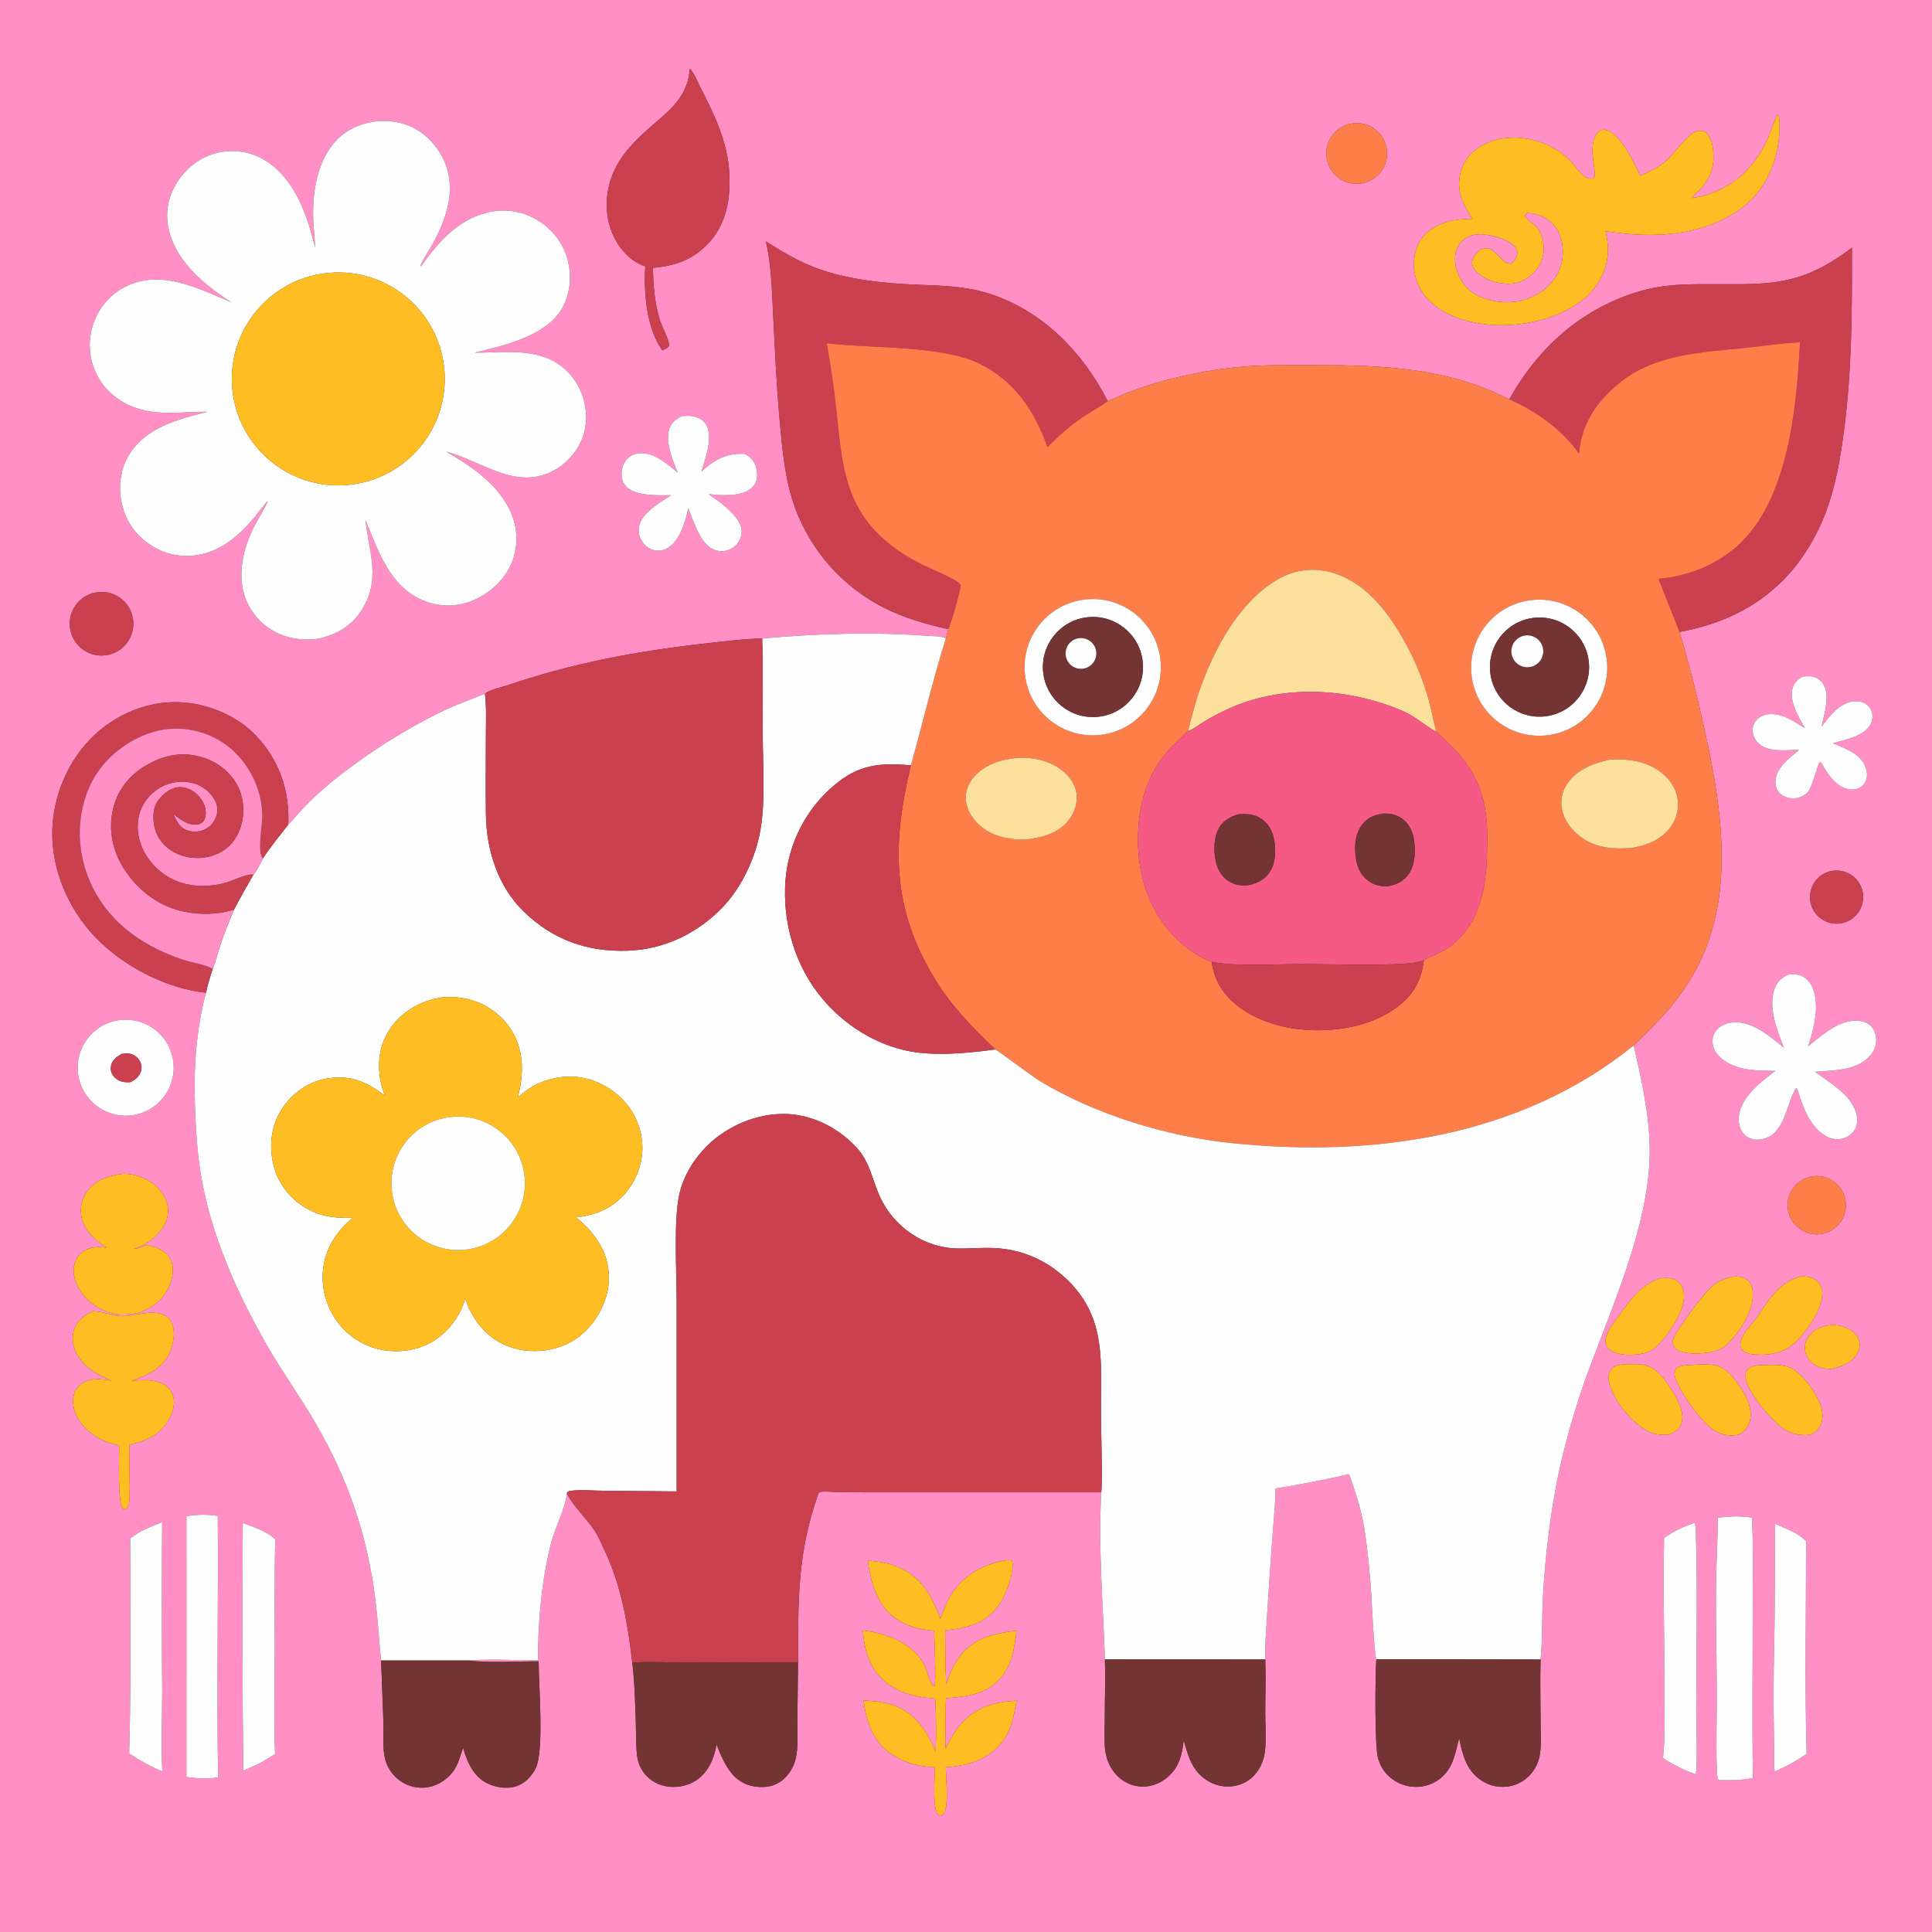 <?xml version="1.0" encoding="utf-8" ?>
<svg xmlns="http://www.w3.org/2000/svg" xmlns:xlink="http://www.w3.org/1999/xlink" width="1024" height="1024">
	<rect width="100%" height="100%" fill="#333333" stroke="none"/>
	<path fill="#FF8FC5" d="M0 0L1024 0L1024 1024L0 1024L0 0ZM799.975 211.692C767.457 194.806 731.871 193.457 696.071 193.556C683.992 193.589 671.803 193.333 659.753 194.257C642.448 195.583 624.025 199.303 607.51 204.587C600.548 206.829 593.742 209.526 587.134 212.663C574.16 186.976 552.948 165.118 525.198 155.949C512.334 151.698 499.977 151.403 486.628 150.921C468.3 150.26 447.418 148.108 430.323 141.184C421.708 137.694 413.783 132.886 405.952 127.936C408.821 140.338 409.112 153.748 409.76 166.439C410.702 184.907 411.508 203.338 413.154 221.763C414.271 234.265 415.346 247.121 418.398 259.331C424.467 283.626 439.743 304.61 460.999 317.85C473.731 325.87 488.026 330.275 502.623 333.478L501.336 338.363C498.816 337.003 494.367 337.233 491.519 337.016C462.685 334.819 432.777 335.855 403.979 338.406C393.459 338.633 382.819 340.041 372.358 341.221C337.243 345.183 303.052 351.6 269.57 363.035C265.793 364.326 260.108 365.278 257.018 367.671C250.173 370.547 243.182 372.913 236.441 376.064C212.789 387.122 184.27 405.681 165.36 423.592C160.857 427.856 157.049 432.614 152.788 437.08C153.56 419.171 148.316 403.525 136.004 390.252C125.777 379.226 109.807 372.701 94.88 372.19C78.093 371.616 61.951 378.39 49.791 389.847C36.208 402.646 28.147 421.7 27.727 440.328C27.26 461.041 36.256 481.859 50.508 496.699C65.311 512.113 87.87 523.858 109.169 526.185C103.984 545.473 102.627 566.094 103.329 585.986C103.765 598.344 104.485 610.711 106.534 622.919C111.929 655.056 125.956 686.064 142.128 714.116C149.983 727.741 159.213 740.496 167.089 754.05C184.825 784.574 194.841 814.007 199.103 849.014C200.362 859.357 200.843 869.742 201.993 880.081L203.229 913.024C203.415 919.352 202.563 926.644 204.23 932.768C205.286 936.514 207.393 939.879 210.302 942.464C214.285 946.032 219.539 947.843 224.875 947.486C230.795 947.072 236.06 943.994 239.76 939.424C242.676 935.822 244.006 930.597 245.443 926.273C247.381 933.35 250.612 940.975 257.374 944.742C262.088 947.368 268.463 948.402 273.655 946.725C278.278 945.232 281.919 941.353 283.98 937.049C288.498 927.612 285.445 893.009 285.493 880.507C274.575 880.507 258.747 881.465 248.325 880.083C260.313 879.147 273.067 880.03 285.126 880.075C285.118 859.757 287.05 837.489 292.097 817.794C294.028 810.255 300.158 798.017 300.511 791.047C301.089 795.086 312.127 806.458 315.091 811.156C317.466 814.919 319.32 819.283 321.165 823.331C329.55 841.731 332.867 861.347 335.113 881.275C336.42 892.197 336.684 903.462 337.029 914.465C337.204 920.033 336.951 925.972 337.814 931.476C338.217 934.028 339.156 936.466 340.569 938.63C343.355 942.803 347.683 945.7 352.603 946.685C358.169 947.836 364.612 946.683 369.299 943.417C375.643 938.994 378.467 931.931 379.783 924.624C381.991 930.135 384.269 935.83 388.214 940.364C391.954 944.661 396.552 946.738 402.206 947.117C407.263 947.455 411.983 946.167 415.72 942.648C418.653 939.888 420.699 936.207 421.679 932.313C423.212 926.219 422.527 919.177 422.604 912.913L422.982 881.032C423.021 848.14 422.564 823.145 433.831 791.404C434.124 791.198 434.359 790.86 434.71 790.786C437.372 790.227 441.725 790.836 444.562 790.864C453.633 790.952 462.705 790.99 471.776 790.977L583.696 790.975C582.04 820.227 584.63 850.235 585.64 879.5C585.951 890.55 585.544 901.636 585.532 912.691C585.526 918.6 584.942 925.104 586.387 930.858C587.453 935.106 589.727 938.955 592.933 941.939C596.837 945.523 602.063 947.311 607.345 946.868C613.098 946.402 618.415 943.244 621.938 938.722C625.652 933.954 626.796 928.139 627.36 922.276C629.87 931.34 632.142 939.494 641.035 944.387C645.77 946.997 651.352 947.601 656.536 946.066C661.699 944.507 665.732 940.867 668.129 936.068C669.344 933.632 670.125 931.003 670.437 928.299C671.245 921.749 670.626 914.825 670.616 908.225C670.602 898.693 670.968 889.062 670.63 879.543C670.397 872.345 671.047 865.046 671.457 857.859C672.394 842.716 673.435 827.58 674.579 812.452C675.134 804.651 675.976 796.749 676.065 788.931C689.179 786.744 702.086 784.378 715.04 781.355C718.819 791.658 721.891 801.598 723.496 812.499C724.887 821.944 725.748 831.557 726.551 841.072C726.964 845.971 728.234 876.932 729.478 879.408C728.851 888.385 728.631 923.598 730.18 930.929C730.913 934.348 732.517 937.52 734.837 940.137C738.718 944.444 744.205 946.958 750.002 947.084C755.432 947.245 760.702 945.234 764.643 941.495C770.647 935.828 771.329 928.702 773.374 921.243C775.104 929.879 777.154 938.249 784.952 943.544C789.638 946.751 795.455 947.843 800.985 946.556C806.259 945.348 810.665 942.02 813.449 937.4C814.84 935.103 815.77 932.556 816.187 929.903C816.974 924.663 816.573 918.865 816.556 913.565C816.521 902.244 816.207 890.852 816.53 879.539C817.619 868.63 817.153 857.454 817.775 846.491C819.219 821.033 822.43 795.393 828.443 770.588C831.68 757.468 835.539 744.509 840.007 731.756C853.384 694.571 874.847 648.8 874.38 608.766C874.17 590.697 869.965 571.688 865.89 554.149C878.571 542.03 890.426 529.765 898.804 514.153C919.567 475.463 912.835 429.974 903.953 388.97C899.992 370.683 895.566 352.878 890.197 334.945C911.268 331.095 930.029 322.728 945.228 307.362C955.228 297.251 962.967 284.257 967.917 270.969C973.045 257.208 975.464 242.579 977.368 228.079C981.615 195.716 981.615 163.816 981.576 131.262C952.286 153.565 935.018 150.347 900.242 150.632C889.997 150.716 879.829 151.278 869.932 154.123C839.037 163.006 815.409 183.798 799.975 211.692ZM115.412 803.495C110.112 802.535 104.12 802.711 98.832 803.636L98.803 941.853C104.21 942.528 110.228 943.153 115.608 941.976C114.737 895.855 115.816 849.638 115.412 803.495ZM928.559 804.401C922.55 803.308 916.517 803.732 910.487 804.388C910.452 816.165 909.699 827.913 909.552 839.684C909.313 858.945 909.883 878.176 909.955 897.428C910.006 911.187 909.391 925.182 910.048 938.91C910.116 940.339 910.019 942.333 910.908 943.502C917.111 943.613 922.977 943.652 929.092 942.394C928.539 910.58 929.033 878.687 928.976 846.863C928.951 832.746 929.295 818.498 928.559 804.401ZM85.943 806.777C80.23 808.967 73.87 811.542 69.047 815.386C68.997 853.355 69.564 891.436 68.485 929.387C74.149 933.14 79.784 936.258 86.044 938.903C85.214 924.827 85.999 910.363 85.965 896.251C85.713 866.427 85.705 836.601 85.943 806.777ZM145.885 815.95C141.763 811.615 134.143 809.405 128.69 807.176C128.344 850.929 128.441 894.684 128.981 938.434C134.952 936.086 140.512 933.252 145.797 929.6C145.064 912.195 145.547 894.652 145.594 877.23C145.649 856.813 145.369 836.361 145.885 815.95ZM898.062 807.113C892.278 809.168 887.023 811.523 882.038 815.149C881.295 843.178 882.376 871.333 882.186 899.385C882.113 910.074 882.652 921.219 881.416 931.823C886.908 935.404 892.403 938.13 898.545 940.399C898.654 940.127 898.793 939.866 898.873 939.585C899.772 936.423 899.041 911.173 899.039 906.246C899.029 875.333 899.775 844.208 898.87 813.316C898.811 811.319 898.942 808.931 898.062 807.113ZM957.27 816.812C952.991 812.501 946.367 809.987 940.838 807.749C940.697 829.55 940.78 851.378 940.361 873.174C939.957 889.25 939.927 905.332 940.27 921.409C940.375 927.196 940.115 933.197 940.591 938.946C946.627 936.288 952.199 933.388 957.545 929.515C956.474 892.029 957.257 854.32 957.27 816.812ZM365.662 36.373C364.647 49.314 357.581 56.316 348.151 64.369C334.955 75.639 323.162 86.746 321.712 105.151C320.936 114.995 323.654 125.303 330.149 132.858C333.338 136.568 337.257 139.719 341.994 141.142C341.141 154.919 342.626 174.178 351.063 185.678C352.492 185.03 353.883 184.611 354.705 183.188C354.2 178.705 351.239 174.305 349.875 169.978C346.968 160.755 346.243 151.546 346.054 141.965C358.75 140.853 368.557 137.176 376.981 127.214C385.937 116.622 387.568 102.001 386.297 88.643C384.836 73.295 377.906 59.406 371.02 45.87C369.535 42.951 367.923 38.721 365.662 36.373ZM942.121 60.823C942.055 60.954 941.987 61.084 941.922 61.215C939.84 65.416 938.52 69.99 936.55 74.266C930.201 88.047 920.331 97.902 905.843 102.901C902.747 103.969 899.714 104.557 896.473 104.987C902.828 98.834 907.981 93.567 908.145 84.088C908.22 79.795 907.847 74.098 904.709 70.877C903.73 69.871 902.71 69.37 901.295 69.27C898.346 69.061 895.124 72.056 893.289 74.032C882.915 85.199 884.476 86.344 869.348 93.218C866.122 86.201 859.358 71.689 851.814 69.047C850.7 68.657 849.512 68.576 848.403 69.059C846.379 69.939 845.27 72.441 844.686 74.425C842.577 81.592 846.468 91.841 844.911 94.25C843.604 94.856 842.765 94.89 841.408 94.328C837.732 92.807 834.523 87.377 831.673 84.6C821.333 74.523 804.2 70.035 790.405 74.933C783.999 77.208 778.144 81.602 775.353 87.949C772.771 93.746 772.662 100.345 775.05 106.225C775.589 107.553 776.23 108.852 776.852 110.144C778.016 112.114 779.151 114.095 780.465 115.971C771.539 116.002 762.24 117.56 755.572 124.075C751.335 128.215 749.384 134.204 749.369 140.054C749.351 147.398 752.542 154.404 757.763 159.506C767.85 169.362 784.094 172.633 797.722 172.351C812.802 172.039 831.998 166.654 842.667 155.413C848.984 148.756 852.576 140.228 852.221 131.002C852.11 128.133 851.562 125.318 850.989 122.512C875.581 126.438 902.064 125.586 922.899 110.321C934.076 102.132 940.623 89.402 942.56 75.789C943.213 71.199 943.512 66.386 942.868 61.781L942.121 60.823ZM200.462 64.19C191.044 65.227 182.699 68.746 176.634 76.249C167.884 87.074 165.525 102.553 166.013 116.086C166.196 121.151 166.919 126.201 167.025 131.265C162.734 113.907 156.3 94.418 139.962 84.672C132.223 80.114 122.972 78.869 114.303 81.219C105.34 83.615 97.612 89.974 93.04 97.984C88.521 105.9 87.433 114.503 89.848 123.288C94.332 139.599 109.134 151.639 122.821 160.305C106.255 153.388 87.273 143.382 69.095 150.757C60.459 154.261 53.619 161.126 50.148 169.776C46.624 178.44 46.731 188.157 50.445 196.741C54.075 205.282 61.489 212.11 70.085 215.486C83.687 220.827 96.113 218.12 110.022 218.237C94.271 222.245 77.105 226.479 68.138 241.533C63.377 249.525 62.553 259.585 64.948 268.477C67.494 277.934 73.42 285.277 81.883 290.129C90.013 294.791 99.449 295.792 108.475 293.355C127.999 288.083 139.708 266.406 141.978 265.627C139.784 270.457 136.772 274.95 134.394 279.704C128.775 290.935 125.548 305.123 130.166 317.256C133.321 325.534 139.633 332.221 147.715 335.85C154.179 338.7 161.4 339.52 168.382 338.608C177.799 336.631 186.04 332.056 191.391 323.844C202.144 307.338 195.616 292.909 193.699 275.624C200.583 292.114 206.499 310.931 224.505 318.33C233.071 321.869 242.71 321.756 251.192 318.02C260.041 314.202 267.998 306.752 271.467 297.656C274.826 288.846 274.394 279.419 270.44 270.893C263.668 256.291 249.924 247.279 236.542 239.376L237.228 239.561C256.082 244.732 273.923 260.389 294.032 249.075C301.44 244.907 307.27 237.718 309.529 229.492C311.858 221.01 310.438 211.572 306.095 203.979C301.475 195.902 294.444 190.685 285.479 188.349C274.15 185.397 263.066 187.006 251.59 186.921C266.802 183.219 288.896 178.292 297.498 164.068C302.169 156.346 303.179 146.711 300.945 138.035C298.583 128.866 292.631 121.261 284.499 116.476C276.302 111.651 267.006 110.358 257.814 112.764C242.606 116.743 232.749 127.887 223.838 140.151C223.369 140.795 223.481 141.026 222.685 141.051C224.576 136.88 227.245 133.072 229.446 129.057C236.345 116.473 241.557 101.555 236.275 87.397C232.997 78.614 226.373 70.977 217.783 67.078C212.361 64.616 206.375 63.861 200.462 64.19ZM715.666 65.6C706.916 67.493 701.391 76.16 703.368 84.891C705.345 93.622 714.065 99.064 722.776 97.004C731.371 94.971 736.723 86.394 734.773 77.78C732.823 69.167 724.297 63.732 715.666 65.6ZM361.436 220.575C358.38 222.074 356.092 223.656 354.863 226.963C352.291 233.886 356.57 243.944 359.153 250.487C353.775 245.898 346.345 239.5 338.74 240.23C336.01 240.492 333.557 241.764 331.848 243.92C329.925 246.347 329.12 249.633 329.55 252.685C329.91 255.233 331.25 257.735 333.432 259.17C339.185 262.953 348.993 262.487 355.688 262.478C350.096 266.111 340.386 271.637 338.82 278.661C338.157 281.668 338.797 284.816 340.581 287.325C342.178 289.611 344.581 291.264 347.353 291.711C350.105 292.156 352.822 291.381 355.023 289.701C360.795 285.298 363.167 276.182 364.83 269.458L367.009 275.044C369.475 280.936 372.361 288.98 378.847 291.483C381.57 292.533 384.751 292.298 387.331 290.961C389.949 289.596 391.895 287.221 392.72 284.387C393.479 281.706 393.035 279.081 391.657 276.696C388.265 270.827 381.012 265.567 375.478 261.891C382.172 262.56 392.307 263.426 397.938 259.011C399.837 257.522 401.01 255.428 401.24 253.021C401.554 249.744 400.707 246.023 398.56 243.475C397.524 242.245 396.161 241.42 394.812 240.577C386.232 240.054 379.772 242.902 373.353 248.539C372.82 249.009 372.296 249.489 371.781 249.98C373.739 243.056 378.268 231.73 374.226 225.027C372.787 222.639 370.427 221.347 367.771 220.713C365.678 220.214 363.556 220.419 361.436 220.575ZM51.455 313.894C42.326 315.187 35.929 323.575 37.097 332.721C38.264 341.868 46.564 348.379 55.725 347.336C61.764 346.649 66.966 342.764 69.339 337.169C71.713 331.574 70.891 325.134 67.187 320.314C63.484 315.495 57.473 313.042 51.455 313.894ZM955.492 358.599C952.617 360.341 950.687 361.995 949.943 365.408C948.46 372.214 953.468 380.165 956.632 385.927C950.639 382.198 943.258 377.017 935.832 378.837C933.304 379.457 931.052 380.927 929.835 383.275C928.777 385.316 928.693 387.767 929.423 389.927C930.379 392.759 932.67 394.995 935.394 396.152C940.75 398.426 947.859 397.54 953.567 397.403C948.608 401.643 941.608 406.636 941.034 413.656C940.85 415.913 941.416 418.255 942.916 419.996C944.576 421.924 947.192 422.976 949.695 423.136C952.62 423.323 955.779 422.273 957.872 420.186C960.873 417.194 963.387 404.362 964.656 403.818L965.58 404.766C968.792 410.21 972.546 416.427 979.119 418.147C981.412 418.746 983.912 418.618 985.965 417.356C987.703 416.289 988.862 414.56 989.317 412.582C990.008 409.577 989.059 406.44 987.407 403.913C983.878 398.514 977.065 396.396 971.414 393.926C977.742 392.104 987.982 390.268 991.355 384.011C992.509 381.869 992.777 379.243 991.93 376.945C991.176 374.882 989.594 373.229 987.566 372.384C984.706 371.173 981.364 371.526 978.568 372.737C972.957 375.168 969.06 380.44 965.42 385.124C966.929 378.729 970.024 368.824 966.507 362.764C965.283 360.655 963.266 359.256 960.913 358.668C959.18 358.235 957.252 358.426 955.492 358.599ZM971.862 461.488C964.181 462.346 958.627 469.234 959.416 476.922C960.205 484.611 967.043 490.227 974.738 489.506C982.532 488.776 988.235 481.832 987.435 474.046C986.636 466.26 979.641 460.619 971.862 461.488ZM947.579 516.582C943.782 518.579 941.579 520.738 940.282 524.934C937.285 534.634 942.018 546.435 945.546 555.348C937.905 549.211 928.675 540.826 918.041 541.921C914.913 542.243 911.834 543.574 909.801 546.035C908.107 548.044 907.361 550.686 907.755 553.285C908.331 557.197 911.072 560.294 914.268 562.421C922.024 567.58 932.099 567.486 941.036 567.586C933.381 573.282 922.874 581.293 921.647 591.563C921.279 594.642 921.908 597.991 923.839 600.477C925.449 602.572 927.886 603.869 930.524 604.034C933.855 604.259 937.713 603.04 940.139 600.721C946.946 594.215 947.406 584.094 951.933 576.727L952.532 577.012L953.064 578.609C955.765 587.276 959.552 597.666 968.067 602.295C970.803 603.783 973.916 604.266 976.934 603.382C979.542 602.618 981.888 600.902 983.187 598.491C984.69 595.702 984.618 592.454 983.669 589.5C980.553 579.8 969.673 573.827 962.04 568.073C972.072 567.155 984.165 567.753 991.39 559.298C993.669 556.631 994.749 553.402 994.356 549.901C994.058 547.251 992.932 544.72 990.771 543.079C987.999 540.975 984.126 540.708 980.801 541.219C972.335 542.521 964.761 549.403 958.309 554.578C961.49 545.314 964.919 531.749 960.194 522.418C958.828 519.719 956.432 517.562 953.474 516.774C951.557 516.264 949.532 516.438 947.579 516.582ZM62.867 540.74C49.183 542.778 39.637 555.377 41.377 569.101C43.117 582.826 55.505 592.644 69.264 591.202C78.434 590.242 86.367 584.395 89.998 575.919C93.629 567.444 92.389 557.667 86.758 550.366C81.127 543.065 71.987 539.382 62.867 540.74ZM64.882 622.163C57.657 623.145 50.586 625.394 46.086 631.602C43.313 635.479 42.267 640.329 43.196 645.004C44.662 652.625 50.524 657.138 56.438 661.386C52.386 660.525 47.979 660.848 44.403 663.13C41.753 664.821 40.035 667.518 39.38 670.571C38.357 675.332 40.049 680.339 42.671 684.297C46.611 690.244 53.478 695.013 60.509 696.327C64.835 697.135 69.225 696.72 73.504 695.858C80.701 692.91 86.338 689.244 89.616 681.804C91.451 677.639 92.519 672.283 90.582 667.959C89.086 664.621 85.963 662.441 82.611 661.234C81.085 660.685 79.466 660.312 77.898 659.901C75.408 660.774 73.424 661.909 70.744 661.909C71.81 661.506 72.863 661.076 73.95 660.731C78.854 659.175 84.901 653.474 87.235 649.04C89.252 645.259 89.621 640.814 88.257 636.752C86.345 631.124 81.471 626.896 76.175 624.493C72.688 622.912 68.728 621.989 64.882 622.163ZM959.195 623.783C950.887 625.848 945.843 634.277 947.949 642.575C950.056 650.873 958.509 655.875 966.796 653.728C975.026 651.596 979.987 643.214 977.895 634.973C975.803 626.733 967.446 621.732 959.195 623.783ZM918.913 676.597C915.431 677.336 912.345 678.225 909.366 680.297C903.787 684.178 893.994 698.147 889.993 704.242C888.782 706.087 886.016 710.046 886.652 712.298C887.165 714.117 888.555 715.373 890.244 716.105C892.408 717.044 895.133 717.222 897.472 717.467C904.621 717.204 911.306 716.957 916.519 711.42C922.541 705.023 929.499 694.459 929.017 685.376C928.888 682.942 928.366 680.424 926.466 678.737C924.456 676.952 921.516 676.378 918.913 676.597ZM954.433 676.543C941.948 680.181 937.844 688.881 930.802 698.763C928.578 701.883 925.56 704.823 923.725 708.157C922.803 709.829 922.057 711.938 922.596 713.853C923.019 715.359 924.258 716.31 925.628 716.911C928.306 718.085 931.507 717.994 934.378 718.016C942.836 717.627 948.127 715.411 953.866 709.055C958.994 703.377 966.353 692.846 965.821 684.826C965.667 682.513 964.717 680.298 962.902 678.807C960.715 677.01 957.202 676.322 954.433 676.543ZM879.66 677.604C869.64 681.081 864.218 688.755 858.243 697.051C856.123 699.994 853.74 703.002 852.131 706.26C851.103 708.342 850.47 710.659 851.341 712.915C852.045 714.737 853.67 715.994 855.423 716.743C857.748 717.737 861.002 718.053 863.512 718.094C869.349 717.996 874.322 717.389 878.652 713.035C884.461 707.194 892.818 695.088 892.557 686.512C892.479 683.959 891.659 681.24 889.67 679.519C886.917 677.138 883.595 677.209 880.168 677.541C879.998 677.558 879.829 677.583 879.66 677.604ZM49.249 694.99C45.074 696.834 41.173 699.863 39.447 704.237C37.917 708.116 38.456 712.76 40.156 716.494C43.668 724.206 51.663 728.614 59.093 731.8C53.592 730.827 47.964 730.035 43.084 733.53C40.622 735.293 39.227 737.872 38.855 740.856C38.201 746.109 40.411 751.216 43.73 755.182C48.629 761.033 55.719 764.794 63.208 765.985C63.17 771.334 62.274 796.781 65.046 799.508C65.592 800.045 66.017 799.867 66.725 799.88C68.507 798.237 68.611 795.181 68.694 792.89C68.824 789.269 68.711 785.614 68.669 781.99L68.492 765.736C76.943 763.871 84.048 760.99 88.919 753.327C91.338 749.522 93.023 744.585 91.799 740.081C90.989 737.098 88.875 734.854 86.161 733.463C81.098 730.867 75.209 731.469 69.739 731.799C77.916 729.055 85.851 725.456 89.809 717.181C91.753 713.119 93.016 706.651 91.449 702.255C90.692 700.133 89.435 698.137 87.334 697.153C80.106 693.769 72.323 697.604 64.89 697.593C59.5 697.584 54.581 694.965 49.249 694.99ZM971.332 702.18C966.403 702.783 962.092 703.968 958.888 708.101C957.205 710.272 956.244 712.974 956.657 715.731C957.089 718.621 958.894 721.262 961.295 722.893C964.045 724.775 967.337 725.702 970.666 725.529C975.857 724.39 981.12 722.504 984.136 717.784C985.404 715.8 985.961 713.485 985.457 711.161C984.881 708.5 983.145 706.369 980.849 704.962C977.962 703.194 974.677 702.415 971.332 702.18ZM860.359 723.124C857.82 723.486 855.583 723.659 853.91 725.836C852.515 727.652 852.36 730.116 852.777 732.289C854.453 741.035 863.632 752.226 870.917 757.087C875.514 760.155 879.273 760.75 884.612 760.362C887.255 759.195 889.665 757.946 890.866 755.155C892.45 751.474 891.484 747.505 889.95 743.989C887.181 737.642 880.466 726.715 873.749 724.131C869.702 722.574 864.629 723.07 860.359 723.124ZM892.813 723.724C891.073 723.993 889.943 724.198 888.5 725.237C887.557 726.729 887.327 727.678 887.72 729.371C889.431 736.747 902.285 754.57 909.067 758.434C913.368 760.885 917.162 761.282 921.946 760.297C924.973 758.199 926.966 756.001 927.636 752.276C928.842 745.563 924.898 738.503 921.04 733.273C917.86 728.962 913.927 724.306 908.341 723.48C903.451 722.758 897.752 723.392 892.813 723.724ZM931.429 723.701C929.457 724.04 927.41 724.368 926.115 726.069C924.951 727.597 925.033 729.725 925.44 731.5C927.133 738.874 939.625 754.043 946.484 757.973C950.703 760.39 954.423 760.863 959.205 760.495C962.008 759.335 964.002 757.705 965.161 754.82C966.823 750.686 965.697 746.069 963.865 742.204C961.035 736.23 954.121 726.553 947.664 724.461C942.71 722.857 936.549 723.528 931.429 723.701ZM532.393 827.146C521.153 829.174 511.517 834.565 504.906 844.08C501.932 848.359 500.176 853.057 498.478 857.945C493.816 846.17 488.845 836.1 476.587 830.83C471.301 828.557 465.676 827.45 459.938 827.249C461.602 838.397 464.526 850.119 474.009 857.265C479.976 861.763 487.705 864 495.108 864.237C495.215 868.993 496.228 890.474 495.353 893.566L494.658 893.574C492.25 891.01 491.784 886.441 490.257 883.244C484.386 870.949 469.959 865.669 457.338 864.169C458.153 874.545 460.622 883.991 468.808 891.046C476.344 897.541 486.011 899.587 495.679 900.277C496.193 909.532 496.266 919.088 495.931 928.35C491.569 918.027 485.719 908.707 474.828 904.359C469.348 902.171 463.58 901.639 457.747 901.242C458.775 910.641 461.385 918.324 467.486 925.68C475.587 933.074 484.601 936.256 495.526 936.687C495.46 941.57 494.13 958.47 497.105 961.624C497.673 962.227 498.171 962.141 498.942 962.272C500.273 961.382 500.782 960.498 501.158 958.929C502.516 953.263 501.381 942.72 501.283 936.654C512.322 935.983 522.941 932.92 530.401 924.19C536.069 917.557 537.351 909.722 538.773 901.4C527.301 902.056 517.344 904.658 509.504 913.592C506.005 917.58 503.555 922.262 501.081 926.918C501.021 917.973 501.115 909.027 501.363 900.085C512.627 899.224 522.804 898.26 530.606 889.01C536.414 882.123 537.8 872.914 538.782 864.255C526.401 865.995 516.418 867.736 508.439 878.291C505.078 882.737 503.259 887.646 501.468 892.868C501.103 883.283 500.943 873.692 500.991 864.1C511.607 863.065 521.069 860.974 528.188 852.355C532.577 847.041 537.163 835.191 536.647 828.395C536.6 827.776 536.544 827.694 536.372 827.184C534.975 826.697 533.814 826.944 532.393 827.146Z"/>
	<path fill="#CA404F" d="M341.994 141.142C337.257 139.719 333.338 136.568 330.149 132.858C323.654 125.303 320.936 114.995 321.712 105.151C323.162 86.746 334.955 75.639 348.151 64.369C357.581 56.316 364.647 49.314 365.662 36.373C367.923 38.721 369.535 42.951 371.02 45.87C377.906 59.406 384.836 73.295 386.297 88.643C387.568 102.001 385.937 116.622 376.981 127.214C368.557 137.176 358.75 140.853 346.054 141.965C346.243 151.546 346.968 160.755 349.875 169.978C351.239 174.305 354.2 178.705 354.705 183.188C353.883 184.611 352.492 185.03 351.063 185.678C342.626 174.178 341.141 154.919 341.994 141.142Z"/>
	<path fill="#FEBD23" d="M896.473 104.987C899.714 104.557 902.747 103.969 905.843 102.901C920.331 97.902 930.201 88.047 936.55 74.266C938.52 69.99 939.84 65.416 941.922 61.215C941.987 61.084 942.055 60.954 942.121 60.823L942.868 61.781C943.512 66.386 943.213 71.199 942.56 75.789C940.623 89.402 934.076 102.132 922.899 110.321C902.064 125.586 875.581 126.438 850.989 122.512C851.562 125.318 852.11 128.133 852.221 131.002C852.576 140.228 848.984 148.756 842.667 155.413C831.998 166.654 812.802 172.039 797.722 172.351C784.094 172.633 767.85 169.362 757.763 159.506C752.542 154.404 749.351 147.398 749.369 140.054C749.384 134.204 751.335 128.215 755.572 124.075C762.24 117.56 771.539 116.002 780.465 115.971C779.151 114.095 778.016 112.114 776.852 110.144C776.23 108.852 775.589 107.553 775.05 106.225C772.662 100.345 772.771 93.746 775.353 87.949C778.144 81.602 783.999 77.208 790.405 74.933C804.2 70.035 821.333 74.523 831.673 84.6C834.523 87.377 837.732 92.807 841.408 94.328C842.765 94.89 843.604 94.856 844.911 94.25C846.468 91.841 842.577 81.592 844.686 74.425C845.27 72.441 846.379 69.939 848.403 69.059C849.512 68.576 850.7 68.657 851.814 69.047C859.358 71.689 866.122 86.201 869.348 93.218C884.476 86.344 882.915 85.199 893.289 74.032C895.124 72.056 898.346 69.061 901.295 69.27C902.71 69.37 903.73 69.871 904.709 70.877C907.847 74.098 908.22 79.795 908.145 84.088C907.981 93.567 902.828 98.834 896.473 104.987ZM809.605 112.895L808.156 114.304C808.996 116.423 812.623 118.349 814.206 120.098C818.508 124.849 819.294 133.218 816.759 138.92C814.742 143.456 810.27 147.621 805.615 149.357C800.4 151.302 793.286 150.367 788.375 147.978C785.5 146.58 781.319 143.902 780.401 140.584C779.874 138.677 780.552 136.89 781.639 135.338C782.712 133.805 784.46 132.01 786.39 131.66C788.368 131.3 790.056 131.99 791.621 133.158C794.505 135.312 796.934 139.73 800.738 139.82C802.546 138.823 803.533 137.098 804.046 135.127C804.395 133.786 804.143 132.581 803.381 131.428C800.724 127.403 793.025 125.222 788.425 124.534C787.328 124.376 786.226 124.252 785.121 124.163L784.521 124.163C780.734 124.201 777.119 125.258 774.484 128.148C771.793 131.098 770.918 135.012 771.268 138.915C771.79 144.744 774.792 150.471 779.364 154.136C785.658 159.182 795.259 160.926 803.135 159.915C810.924 158.915 818.358 154.915 823.201 148.689C827.514 143.145 829.063 136.244 828.002 129.335C827.238 124.358 824.956 119.796 820.853 116.759C817.577 114.371 813.657 113.024 809.605 112.895Z"/>
	<path fill="#FEFEFE" d="M167.025 131.265C166.919 126.201 166.196 121.151 166.013 116.086C165.525 102.553 167.884 87.074 176.634 76.249C182.699 68.746 191.044 65.227 200.462 64.19C206.375 63.861 212.361 64.616 217.783 67.078C226.373 70.977 232.997 78.614 236.275 87.397C241.557 101.555 236.345 116.473 229.446 129.057C227.245 133.072 224.576 136.88 222.685 141.051C223.481 141.026 223.369 140.795 223.838 140.151C232.749 127.887 242.606 116.743 257.814 112.764C267.006 110.358 276.302 111.651 284.499 116.476C292.631 121.261 298.583 128.866 300.945 138.035C303.179 146.711 302.169 156.346 297.498 164.068C288.896 178.292 266.802 183.219 251.59 186.921C263.066 187.006 274.15 185.397 285.479 188.349C294.444 190.685 301.475 195.902 306.095 203.979C310.438 211.572 311.858 221.01 309.529 229.492C307.27 237.718 301.44 244.907 294.032 249.075C273.923 260.389 256.082 244.732 237.228 239.561L236.542 239.376C249.924 247.279 263.668 256.291 270.44 270.893C274.394 279.419 274.826 288.846 271.467 297.656C267.998 306.752 260.041 314.202 251.192 318.02C242.71 321.756 233.071 321.869 224.505 318.33C206.499 310.931 200.583 292.114 193.699 275.624C195.616 292.909 202.144 307.338 191.391 323.844C186.04 332.056 177.799 336.631 168.382 338.608C161.4 339.52 154.179 338.7 147.715 335.85C139.633 332.221 133.321 325.534 130.166 317.256C125.548 305.123 128.775 290.935 134.394 279.704C136.772 274.95 139.784 270.457 141.978 265.627C139.708 266.406 127.999 288.083 108.475 293.355C99.449 295.792 90.013 294.791 81.883 290.129C73.42 285.277 67.494 277.934 64.948 268.477C62.553 259.585 63.377 249.525 68.138 241.533C77.105 226.479 94.271 222.245 110.022 218.237C96.113 218.12 83.687 220.827 70.085 215.486C61.489 212.11 54.075 205.282 50.445 196.741C46.731 188.157 46.624 178.44 50.148 169.776C53.619 161.126 60.459 154.261 69.095 150.757C87.273 143.382 106.255 153.388 122.821 160.305C109.134 151.639 94.332 139.599 89.848 123.288C87.433 114.503 88.521 105.9 93.04 97.984C97.612 89.974 105.34 83.615 114.303 81.219C122.972 78.869 132.223 80.114 139.962 84.672C156.3 94.418 162.734 113.907 167.025 131.265ZM174.485 144.613C143.316 147.287 120.273 174.808 123.118 205.962C125.962 237.115 153.609 260.008 184.746 256.993C215.644 254.001 238.321 226.613 235.499 195.7C232.676 164.787 205.413 141.96 174.485 144.613Z"/>
	<path fill="#FE7E49" d="M722.776 97.004C714.065 99.064 705.345 93.622 703.368 84.891C701.391 76.16 706.916 67.493 715.666 65.6C724.297 63.732 732.823 69.167 734.773 77.78C736.723 86.394 731.371 94.971 722.776 97.004Z"/>
	<path fill="#FF8FC5" d="M785.121 124.163C786.226 124.252 787.328 124.376 788.425 124.534C793.025 125.222 800.724 127.403 803.381 131.428C804.143 132.581 804.395 133.786 804.046 135.127C803.533 137.098 802.546 138.823 800.738 139.82C796.934 139.73 794.505 135.312 791.621 133.158C790.056 131.99 788.368 131.3 786.39 131.66C784.46 132.01 782.712 133.805 781.639 135.338C780.552 136.89 779.874 138.677 780.401 140.584C781.319 143.902 785.5 146.58 788.375 147.978C793.286 150.367 800.4 151.302 805.615 149.357C810.27 147.621 814.742 143.456 816.759 138.92C819.294 133.218 818.508 124.849 814.206 120.098C812.623 118.349 808.996 116.423 808.156 114.304L809.605 112.895C813.657 113.024 817.577 114.371 820.853 116.759C824.956 119.796 827.238 124.358 828.002 129.335C829.063 136.244 827.514 143.145 823.201 148.689C818.358 154.915 810.924 158.915 803.135 159.915C795.259 160.926 785.658 159.182 779.364 154.136C774.792 150.471 771.79 144.744 771.268 138.915C770.918 135.012 771.793 131.098 774.484 128.148C777.119 125.258 780.734 124.201 784.521 124.163L785.121 124.163Z"/>
	<path fill="#CA404F" d="M405.952 127.936C413.783 132.886 421.708 137.694 430.323 141.184C447.418 148.108 468.3 150.26 486.628 150.921C499.977 151.403 512.334 151.698 525.198 155.949C552.948 165.118 574.16 186.976 587.134 212.663C583.017 215.536 578.574 217.931 574.398 220.722C567.367 225.423 561.036 230.942 555.173 237.02C548.516 217.765 537.566 201.696 518.834 192.573C499.212 183.017 461.164 184.705 438.166 181.919C440.245 193.6 442.007 205.209 443.245 217.01C446.484 247.907 447.784 271.917 475.746 291.577C479.683 294.345 483.884 296.724 488.144 298.952C492.896 301.437 506.39 306.506 509.2 309.996C509.06 313.281 504.091 330.384 502.623 333.478C488.026 330.275 473.731 325.87 460.999 317.85C439.743 304.61 424.467 283.626 418.398 259.331C415.346 247.121 414.271 234.265 413.154 221.763C411.508 203.338 410.702 184.907 409.76 166.439C409.112 153.748 408.821 140.338 405.952 127.936Z"/>
	<path fill="#CA404F" d="M799.975 211.692C815.409 183.798 839.037 163.006 869.932 154.123C879.829 151.278 889.997 150.716 900.242 150.632C935.018 150.347 952.286 153.565 981.576 131.262C981.615 163.816 981.615 195.716 977.368 228.079C975.464 242.579 973.045 257.208 967.917 270.969C962.967 284.257 955.228 297.251 945.228 307.362C930.029 322.728 911.268 331.095 890.197 334.945L879.043 306.779C894.491 305.449 909.257 299.752 920.875 289.354C947.898 265.169 952.295 215.767 954.039 181.423C944.501 181.818 934.775 183.362 925.268 184.348C901.497 186.814 876.357 187.572 857.228 203.831C845.605 213.71 838.176 225.089 836.901 240.425C828.269 227.913 813.843 217.564 799.975 211.692Z"/>
	<path fill="#FEBD23" d="M184.746 256.993C153.609 260.008 125.962 237.115 123.118 205.962C120.273 174.808 143.316 147.287 174.485 144.613C205.413 141.96 232.676 164.787 235.499 195.7C238.321 226.613 215.644 254.001 184.746 256.993Z"/>
	<path fill="#FE7E49" d="M587.134 212.663C593.742 209.526 600.548 206.829 607.51 204.587C624.025 199.303 642.448 195.583 659.753 194.257C671.803 193.333 683.992 193.589 696.071 193.556C731.871 193.457 767.457 194.806 799.975 211.692C813.843 217.564 828.269 227.913 836.901 240.425C838.176 225.089 845.605 213.71 857.228 203.831C876.357 187.572 901.497 186.814 925.268 184.348C934.775 183.362 944.501 181.818 954.039 181.423C952.295 215.767 947.898 265.169 920.875 289.354C909.257 299.752 894.491 305.449 879.043 306.779L890.197 334.945C895.566 352.878 899.992 370.683 903.953 388.97C912.835 429.974 919.567 475.463 898.804 514.153C890.426 529.765 878.571 542.03 865.89 554.149C805.47 602.988 726.827 613.726 651.61 605.746C618.077 602.188 580.212 590.555 551.338 573.075C547.14 570.533 528.514 556.539 527.529 556.219C515.415 544.663 504.24 533.25 495.447 518.845C472.393 481.077 472.821 447.028 482.777 405.622C489.128 383.232 494.305 360.584 501.336 338.363L502.623 333.478C504.091 330.384 509.06 313.281 509.2 309.996C506.39 306.506 492.896 301.437 488.144 298.952C483.884 296.724 479.683 294.345 475.746 291.577C447.784 271.917 446.484 247.907 443.245 217.01C442.007 205.209 440.245 193.6 438.166 181.919C461.164 184.705 499.212 183.017 518.834 192.573C537.566 201.696 548.516 217.765 555.173 237.02C561.036 230.942 567.367 225.423 574.398 220.722C578.574 217.931 583.017 215.536 587.134 212.663ZM629.629 387.448L629.351 387.748C625.626 391.719 621.372 395.102 617.862 399.305C606.297 413.155 602.674 430.831 603.223 448.503C603.801 467.103 610.56 485.324 624.311 498.207C629.137 502.728 635.798 507.717 642.154 509.71C643.163 515.838 645.111 521.329 648.999 526.24C658.042 537.665 673.713 543.736 687.793 545.416C705.842 547.57 727.015 544.528 741.611 532.915C749.644 526.524 753.484 518.998 754.672 508.909C761.732 505.082 766.459 504.365 772.607 498.223C787.169 483.674 788.13 464.169 788.25 444.786C788.373 425.11 784.279 411.311 770.56 396.715C767.632 393.6 764.343 390.926 761.347 387.893C759.776 382.443 758.835 376.765 757.34 371.276C754.131 359.803 749.505 348.775 743.569 338.447C734.923 323.177 722.968 308.041 705.243 303.262C695.58 300.657 685.879 302.079 677.241 307.058C656.551 318.983 643.046 344.713 635.483 366.7C633.155 373.469 631.509 380.541 629.629 387.448ZM574.918 317.762C555.05 320.119 540.886 338.182 543.334 358.039C545.783 377.896 563.91 391.977 583.756 389.437C603.473 386.913 617.442 368.929 615.01 349.201C612.577 329.473 594.657 315.421 574.918 317.762ZM809.517 318.386C789.97 321.844 776.893 340.45 780.259 360.013C783.626 379.576 802.17 392.74 821.749 389.465C841.458 386.168 854.728 367.474 851.339 347.781C847.95 328.088 829.194 314.905 809.517 318.386ZM539.108 401.702C530.494 402.481 521.721 405.219 515.952 412.088C513.086 415.5 511.495 419.774 511.924 424.251C512.474 429.99 516.206 435.191 520.673 438.631C527.294 443.728 535.683 445.214 543.854 444.952C552.611 443.867 561.184 441.75 566.789 434.234C569.72 430.305 571.311 425.146 570.553 420.254C569.726 414.927 566.029 410.445 561.733 407.416C555.28 402.867 546.9 401.198 539.108 401.702ZM853.28 402.606C844.862 404.33 835.807 407.781 830.768 415.19C828.048 419.189 826.898 424.054 827.819 428.825C829.093 435.42 833.844 441.15 839.415 444.694C847.315 449.721 855.974 450.134 865.044 449.429C873.143 447.935 880.754 445.086 885.69 438.016C888.744 433.642 890.084 428.149 889.084 422.883C887.881 416.549 883.779 411.376 878.43 407.939C870.752 403.007 862.177 402.14 853.28 402.606Z"/>
	<path fill="#FEFEFE" d="M359.153 250.487C356.57 243.944 352.291 233.886 354.863 226.963C356.092 223.656 358.38 222.074 361.436 220.575C363.556 220.419 365.678 220.214 367.771 220.713C370.427 221.347 372.787 222.639 374.226 225.027C378.268 231.73 373.739 243.056 371.781 249.98C372.296 249.489 372.82 249.009 373.353 248.539C379.772 242.902 386.232 240.054 394.812 240.577C396.161 241.42 397.524 242.245 398.56 243.475C400.707 246.023 401.554 249.744 401.24 253.021C401.01 255.428 399.837 257.522 397.938 259.011C392.307 263.426 382.172 262.56 375.478 261.891C381.012 265.567 388.265 270.827 391.657 276.696C393.035 279.081 393.479 281.706 392.72 284.387C391.895 287.221 389.949 289.596 387.331 290.961C384.751 292.298 381.57 292.533 378.847 291.483C372.361 288.98 369.475 280.936 367.009 275.044L364.83 269.458C363.167 276.182 360.795 285.298 355.023 289.701C352.822 291.381 350.105 292.156 347.353 291.711C344.581 291.264 342.178 289.611 340.581 287.325C338.797 284.816 338.157 281.668 338.82 278.661C340.386 271.637 350.096 266.111 355.688 262.478C348.993 262.487 339.185 262.953 333.432 259.17C331.25 257.735 329.91 255.233 329.55 252.685C329.12 249.633 329.925 246.347 331.848 243.92C333.557 241.764 336.01 240.492 338.74 240.23C346.345 239.5 353.775 245.898 359.153 250.487Z"/>
	<path fill="#FBDF9A" d="M629.629 387.448C631.509 380.541 633.155 373.469 635.483 366.7C643.046 344.713 656.551 318.983 677.241 307.058C685.879 302.079 695.58 300.657 705.243 303.262C722.968 308.041 734.923 323.177 743.569 338.447C749.505 348.775 754.131 359.803 757.34 371.276C758.835 376.765 759.776 382.443 761.347 387.893C755.205 384.707 750.464 379.888 743.926 377.047C715.76 364.805 682.026 362.661 653.348 374.684C648.192 376.846 643.068 379.568 638.276 382.429C635.768 383.927 633.049 386.224 630.324 387.21C630.093 387.293 629.861 387.369 629.629 387.448Z"/>
	<path fill="#CA404F" d="M55.725 347.336C46.564 348.379 38.264 341.868 37.097 332.721C35.929 323.575 42.326 315.187 51.455 313.894C57.473 313.042 63.484 315.495 67.187 320.314C70.891 325.134 71.713 331.574 69.339 337.169C66.966 342.764 61.764 346.649 55.725 347.336Z"/>
	<path fill="#FEFEFE" d="M583.756 389.437C563.91 391.977 545.783 377.896 543.334 358.039C540.886 338.182 555.05 320.119 574.918 317.762C594.657 315.421 612.577 329.473 615.01 349.201C617.442 368.929 603.473 386.913 583.756 389.437ZM576.206 327.183C561.67 328.882 551.256 342.031 552.932 356.57C554.608 371.109 567.741 381.544 582.283 379.891C596.856 378.234 607.32 365.065 605.64 350.494C603.96 335.922 590.775 325.48 576.206 327.183Z"/>
	<path fill="#FEFEFE" d="M821.749 389.465C802.17 392.74 783.626 379.576 780.259 360.013C776.893 340.45 789.97 321.844 809.517 318.386C829.194 314.905 847.95 328.088 851.339 347.781C854.728 367.474 841.458 386.168 821.749 389.465ZM812.184 327.568C797.723 329.676 787.761 343.177 790.011 357.616C792.262 372.056 805.861 381.884 820.278 379.491C834.494 377.131 844.157 363.761 841.937 349.522C839.718 335.283 826.444 325.489 812.184 327.568Z"/>
	<path fill="#743434" d="M582.283 379.891C567.741 381.544 554.608 371.109 552.932 356.57C551.256 342.031 561.67 328.882 576.206 327.183C590.775 325.48 603.96 335.922 605.64 350.494C607.32 365.065 596.856 378.234 582.283 379.891ZM571.321 338.363C568.45 338.939 566.11 341.014 565.195 343.796C564.28 346.577 564.93 349.636 566.897 351.805C568.864 353.974 571.845 354.918 574.702 354.278C579.052 353.303 581.808 349.009 580.881 344.648C579.955 340.288 575.691 337.485 571.321 338.363Z"/>
	<path fill="#743434" d="M820.278 379.491C805.861 381.884 792.262 372.056 790.011 357.616C787.761 343.177 797.723 329.676 812.184 327.568C826.444 325.489 839.718 335.283 841.937 349.522C844.157 363.761 834.494 377.131 820.278 379.491ZM807.092 337.11C804.167 337.983 801.94 340.366 801.269 343.344C800.597 346.322 801.585 349.431 803.852 351.475C806.119 353.519 809.313 354.18 812.205 353.205C816.57 351.733 818.95 347.035 817.555 342.646C816.161 338.256 811.506 335.793 807.092 337.11Z"/>
	<path fill="#FEFEFE" d="M403.979 338.406C432.777 335.855 462.685 334.819 491.519 337.016C494.367 337.233 498.816 337.003 501.336 338.363C494.305 360.584 489.128 383.232 482.777 405.622C466.498 404.218 455.395 405.115 442.315 416.048C427.352 428.617 418.014 446.628 416.363 466.099C414.459 488.813 421.476 512.548 436.366 529.919C449.869 545.672 469.147 556.66 490.029 558.252C502.12 559.174 515.528 557.869 527.529 556.219C528.514 556.539 547.14 570.533 551.338 573.075C580.212 590.555 618.077 602.188 651.61 605.746C726.827 613.726 805.47 602.988 865.89 554.149C869.965 571.688 874.17 590.697 874.38 608.766C874.847 648.8 853.384 694.571 840.007 731.756C835.539 744.509 831.68 757.468 828.443 770.588C822.43 795.393 819.219 821.033 817.775 846.491C817.153 857.454 817.619 868.63 816.53 879.539L729.478 879.408C728.234 876.932 726.964 845.971 726.551 841.072C725.748 831.557 724.887 821.944 723.496 812.499C721.891 801.598 718.819 791.658 715.04 781.355C702.086 784.378 689.179 786.744 676.065 788.931C675.976 796.749 675.134 804.651 674.579 812.452C673.435 827.58 672.394 842.716 671.457 857.859C671.047 865.046 670.397 872.345 670.63 879.543L585.64 879.5C584.63 850.235 582.04 820.227 583.696 790.975C583.865 789.543 583.876 788.111 583.908 786.67C584.19 773.951 583.589 761.145 583.528 748.416C583.403 722.768 586.507 699.712 567.086 679.719C556.216 668.529 542.134 662.058 526.508 661.466C520.01 661.22 513.493 661.864 506.99 661.703C489.473 661.267 473.497 650.037 466.329 634.15C461.77 624.045 461.165 615.499 452.94 607.086C443.264 597.189 429.743 590.549 415.79 590.406C400.857 590.253 385.517 596.763 374.917 607.185C367.95 614.036 362.363 623.05 360.147 632.615C356.968 646.341 358.603 673.501 358.634 688.612L358.648 790.478L320.338 790.147C314.637 790.099 308.188 789.43 302.569 790.143C301.583 790.268 301.269 790.461 300.511 791.047C300.158 798.017 294.028 810.255 292.097 817.794C287.05 837.489 285.118 859.757 285.126 880.075C273.067 880.03 260.313 879.147 248.325 880.083L201.993 880.081C200.843 869.742 200.362 859.357 199.103 849.014C194.841 814.007 184.825 784.574 167.089 754.05C159.213 740.496 149.983 727.741 142.128 714.116C125.956 686.064 111.929 655.056 106.534 622.919C104.485 610.711 103.765 598.344 103.329 585.986C102.627 566.094 103.984 545.473 109.169 526.185C110.11 521.883 111.385 517.68 112.747 513.496C114.519 509.134 115.554 504.384 117.07 499.916C119.104 493.923 121.602 488.055 123.993 482.197C127.292 475.934 130.73 469.746 134.305 463.637C136.277 461.265 137.972 457.839 139.286 455.039C143.45 448.746 148.147 443.01 152.788 437.08C157.049 432.614 160.857 427.856 165.36 423.592C184.27 405.681 212.789 387.122 236.441 376.064C243.182 372.913 250.173 370.547 257.018 367.671C257.941 375.172 257.524 383.055 257.519 390.615C257.511 404.337 257.358 418.072 257.54 431.792C257.788 450.552 263.942 469.958 277.703 483.248C293.025 498.045 310.926 504.491 332.209 503.918C351.929 503.387 370.157 494.583 383.585 480.233C392.677 470.515 399.514 456.292 402.368 443.355C405.969 427.03 404.348 407.445 404.273 390.679C404.195 373.248 404.503 355.833 403.979 338.406ZM233.989 528.65C223.474 530.343 213.706 535.613 207.394 544.346C201.456 552.559 199.908 562.13 201.535 572.035C202.033 575.066 202.848 577.893 204.033 580.734C194.584 573.51 186.251 569.783 174.126 571.496C164.619 572.838 156.572 578.086 150.856 585.707C144.678 593.944 142.657 603.811 144.24 613.916C145.813 623.965 150.795 632.24 159.027 638.241C167.724 644.581 176.453 645.766 186.937 645.462C178.083 652.797 172.182 662.084 171.138 673.756C170.308 684.167 173.607 694.486 180.321 702.486C186.83 710.287 196.194 715.156 206.319 716.003C216.58 716.81 226.392 714.248 234.258 707.461C240.025 702.484 244.54 695.639 246.636 688.303L248.266 692.786C252.76 702.513 259.708 710.034 269.93 713.779C279.658 717.344 291.343 716.698 300.688 712.245C310.183 707.72 317.34 698.725 320.737 688.88C323.804 679.991 323.373 670.286 319.19 661.837C315.886 655.162 311.063 649.87 305.332 645.207C315.852 644.164 325.1 640.219 331.921 631.885C338.051 624.396 341.341 614.32 340.288 604.681C339.194 594.702 334.137 585.581 326.251 579.368C318.392 573.061 308.203 569.701 298.141 570.828C288.853 571.868 281.32 575.378 274.446 581.664C277.495 570.116 277.949 557.624 271.668 547.013C266.549 538.35 258.171 532.099 248.408 529.66C243.664 528.499 238.843 528.224 233.989 528.65Z"/>
	<path fill="#FEFEFE" d="M812.205 353.205C809.313 354.18 806.119 353.519 803.852 351.475C801.585 349.431 800.597 346.322 801.269 343.344C801.94 340.366 804.167 337.983 807.092 337.11C811.506 335.793 816.161 338.256 817.555 342.646C818.95 347.035 816.57 351.733 812.205 353.205Z"/>
	<path fill="#FEFEFE" d="M574.702 354.278C571.845 354.918 568.864 353.974 566.897 351.805C564.93 349.636 564.28 346.577 565.195 343.796C566.11 341.014 568.45 338.939 571.321 338.363C575.691 337.485 579.955 340.288 580.881 344.648C581.808 349.009 579.052 353.303 574.702 354.278Z"/>
	<path fill="#CA404F" d="M257.018 367.671C260.108 365.278 265.793 364.326 269.57 363.035C303.052 351.6 337.243 345.183 372.358 341.221C382.819 340.041 393.459 338.633 403.979 338.406C404.503 355.833 404.195 373.248 404.273 390.679C404.348 407.445 405.969 427.03 402.368 443.355C399.514 456.292 392.677 470.515 383.585 480.233C370.157 494.583 351.929 503.387 332.209 503.918C310.926 504.491 293.025 498.045 277.703 483.248C263.942 469.958 257.788 450.552 257.54 431.792C257.358 418.072 257.511 404.337 257.519 390.615C257.524 383.055 257.941 375.172 257.018 367.671Z"/>
	<path fill="#FEFEFE" d="M956.632 385.927C953.468 380.165 948.46 372.214 949.943 365.408C950.687 361.995 952.617 360.341 955.492 358.599C957.252 358.426 959.18 358.235 960.913 358.668C963.266 359.256 965.283 360.655 966.507 362.764C970.024 368.824 966.929 378.729 965.42 385.124C969.06 380.44 972.957 375.168 978.568 372.737C981.364 371.526 984.706 371.173 987.566 372.384C989.594 373.229 991.176 374.882 991.93 376.945C992.777 379.243 992.509 381.869 991.355 384.011C987.982 390.268 977.742 392.104 971.414 393.926C977.065 396.396 983.878 398.514 987.407 403.913C989.059 406.44 990.008 409.577 989.317 412.582C988.862 414.56 987.703 416.289 985.965 417.356C983.912 418.618 981.412 418.746 979.119 418.147C972.546 416.427 968.792 410.21 965.58 404.766L964.656 403.818C963.387 404.362 960.873 417.194 957.872 420.186C955.779 422.273 952.62 423.323 949.695 423.136C947.192 422.976 944.576 421.924 942.916 419.996C941.416 418.255 940.85 415.913 941.034 413.656C941.608 406.636 948.608 401.643 953.567 397.403C947.859 397.54 940.75 398.426 935.394 396.152C932.67 394.995 930.379 392.759 929.423 389.927C928.693 387.767 928.777 385.316 929.835 383.275C931.052 380.927 933.304 379.457 935.832 378.837C943.258 377.017 950.639 382.198 956.632 385.927Z"/>
	<path fill="#F55A86" d="M642.154 509.71C635.798 507.717 629.137 502.728 624.311 498.207C610.56 485.324 603.801 467.103 603.223 448.503C602.674 430.831 606.297 413.155 617.862 399.305C621.372 395.102 625.626 391.719 629.351 387.748L629.629 387.448C629.861 387.369 630.093 387.293 630.324 387.21C633.049 386.224 635.768 383.927 638.276 382.429C643.068 379.568 648.192 376.846 653.348 374.684C682.026 362.661 715.76 364.805 743.926 377.047C750.464 379.888 755.205 384.707 761.347 387.893C764.343 390.926 767.632 393.6 770.56 396.715C784.279 411.311 788.373 425.11 788.25 444.786C788.13 464.169 787.169 483.674 772.607 498.223C766.459 504.365 761.732 505.082 754.672 508.909C751.173 510.181 747.647 510.574 743.948 510.799C726.258 511.872 708.034 510.998 690.294 510.968C677.422 510.947 653.742 512.392 642.154 509.71ZM733.45 431.176C728.842 431.765 725.184 433.106 722.167 436.843C718.206 441.748 717.792 448.375 718.562 454.399C719.165 459.116 721.05 463.617 724.87 466.611C728.011 469.073 731.292 469.736 735.204 469.769C740.076 468.98 743.951 467.197 746.811 463.005C750.254 457.96 750.402 449.875 749.25 444.001C748.4 439.665 746.103 435.764 742.33 433.364C739.543 431.59 736.695 431.19 733.45 431.176ZM656.255 431.59C651.473 433.155 647.781 435.198 645.498 439.959C643.007 445.155 643.194 453.787 645.13 459.167C646.489 462.945 649.112 466.139 652.776 467.87C655.997 469.393 659.568 469.623 663.025 468.9C667.603 467.565 671.411 465.325 673.73 461.003C676.457 455.921 676.352 447.783 674.638 442.348C673.347 438.257 670.604 434.821 666.719 432.939C663.332 431.298 659.911 431.374 656.255 431.59Z"/>
	<path fill="#CA404F" d="M109.169 526.185C87.87 523.858 65.311 512.113 50.508 496.699C36.256 481.859 27.26 461.041 27.727 440.328C28.147 421.7 36.208 402.646 49.791 389.847C61.951 378.39 78.093 371.616 94.88 372.19C109.807 372.701 125.777 379.226 136.004 390.252C148.316 403.525 153.56 419.171 152.788 437.08C148.147 443.01 143.45 448.746 139.286 455.039C139.118 454.742 138.942 454.45 138.783 454.148C136.561 449.94 139.095 437.4 139.021 432.138C138.756 413.39 126.679 395.274 108.8 388.904C97.003 384.701 84.965 385.399 73.699 390.801C60.486 397.137 50.347 407.662 45.593 421.588C40.037 437.866 41.568 455.1 49.188 470.472C58.849 489.963 76.752 501.94 96.982 508.68C101.885 510.313 108.3 511.008 112.747 513.496C111.385 517.68 110.11 521.883 109.169 526.185Z"/>
	<path fill="#FF8FC5" d="M112.747 513.496C108.3 511.008 101.885 510.313 96.982 508.68C76.752 501.94 58.849 489.963 49.188 470.472C41.568 455.1 40.037 437.866 45.593 421.588C50.347 407.662 60.486 397.137 73.699 390.801C84.965 385.399 97.003 384.701 108.8 388.904C126.679 395.274 138.756 413.39 139.021 432.138C139.095 437.4 136.561 449.94 138.783 454.148C138.942 454.45 139.118 454.742 139.286 455.039C137.972 457.839 136.277 461.265 134.305 463.637C131.271 462.871 123.262 466.82 119.972 467.77C103.311 472.581 86.189 467.989 76.954 452.462C73.388 446.465 72.029 438.875 73.694 432.059C75.19 425.937 79.371 420.691 84.772 417.509C90.171 414.322 96.638 413.475 102.676 415.164C107.478 416.548 111.923 420.072 114.134 424.601C115.434 427.327 115.536 430.473 114.417 433.278C113.186 436.399 110.698 438.858 107.562 440.052C104.613 441.159 100.717 441.039 97.913 439.568C94.746 437.906 93.303 434.464 91.803 431.419C95.405 434.103 99.515 437.574 104.359 437.023C105.948 436.843 107.209 436.162 108.108 434.807C109.482 432.738 109.167 429.472 108.464 427.239C107.278 423.466 104.248 420.196 100.722 418.468C97.897 417.083 94.793 416.775 91.82 417.874C87.964 419.299 83.87 423.166 82.328 427.002C80.51 431.523 81.246 438.131 83.277 442.407C85.772 447.661 90.543 451.435 95.98 453.321C102.545 455.586 109.74 455.163 115.995 452.145C121.883 449.252 125.771 444.216 127.658 437.988C129.927 430.497 129.235 422.134 125.284 415.323C120.999 407.938 113.565 402.853 105.334 400.863C94.652 398.282 85.184 400.814 76.028 406.547C67.794 411.703 61.965 419.609 59.852 429.117C57.311 440.556 59.791 451.376 66.146 461.119C73.483 472.368 84.777 480.636 98.025 483.257C106.387 484.911 114.789 484.753 122.999 482.453C123.328 482.361 123.662 482.281 123.993 482.197C121.602 488.055 119.104 493.923 117.07 499.916C115.554 504.384 114.519 509.134 112.747 513.496Z"/>
	<path fill="#CA404F" d="M91.803 431.419C93.303 434.464 94.746 437.906 97.913 439.568C100.717 441.039 104.613 441.159 107.562 440.052C110.698 438.858 113.186 436.399 114.417 433.278C115.536 430.473 115.434 427.327 114.134 424.601C111.923 420.072 107.478 416.548 102.676 415.164C96.638 413.475 90.171 414.322 84.772 417.509C79.371 420.691 75.19 425.937 73.694 432.059C72.029 438.875 73.388 446.465 76.954 452.462C86.189 467.989 103.311 472.581 119.972 467.77C123.262 466.82 131.271 462.871 134.305 463.637C130.73 469.746 127.292 475.934 123.993 482.197C123.662 482.281 123.328 482.361 122.999 482.453C114.789 484.753 106.387 484.911 98.025 483.257C84.777 480.636 73.483 472.368 66.146 461.119C59.791 451.376 57.311 440.556 59.852 429.117C61.965 419.609 67.794 411.703 76.028 406.547C85.184 400.814 94.652 398.282 105.334 400.863C113.565 402.853 120.999 407.938 125.284 415.323C129.235 422.134 129.927 430.497 127.658 437.988C125.771 444.216 121.883 449.252 115.995 452.145C109.74 455.163 102.545 455.586 95.98 453.321C90.543 451.435 85.772 447.661 83.277 442.407C81.246 438.131 80.51 431.523 82.328 427.002C83.87 423.166 87.964 419.299 91.82 417.874C94.793 416.775 97.897 417.083 100.722 418.468C104.248 420.196 107.278 423.466 108.464 427.239C109.167 429.472 109.482 432.738 108.108 434.807C107.209 436.162 105.948 436.843 104.359 437.023C99.515 437.574 95.405 434.103 91.803 431.419Z"/>
	<path fill="#FBDF9A" d="M543.854 444.952C535.683 445.214 527.294 443.728 520.673 438.631C516.206 435.191 512.474 429.99 511.924 424.251C511.495 419.774 513.086 415.5 515.952 412.088C521.721 405.219 530.494 402.481 539.108 401.702C546.9 401.198 555.28 402.867 561.733 407.416C566.029 410.445 569.726 414.927 570.553 420.254C571.311 425.146 569.72 430.305 566.789 434.234C561.184 441.75 552.611 443.867 543.854 444.952Z"/>
	<path fill="#FBDF9A" d="M865.044 449.429C855.974 450.134 847.315 449.721 839.415 444.694C833.844 441.15 829.093 435.42 827.819 428.825C826.898 424.054 828.048 419.189 830.768 415.19C835.807 407.781 844.862 404.33 853.28 402.606C862.177 402.14 870.752 403.007 878.43 407.939C883.779 411.376 887.881 416.549 889.084 422.883C890.084 428.149 888.744 433.642 885.69 438.016C880.754 445.086 873.143 447.935 865.044 449.429Z"/>
	<path fill="#CA404F" d="M527.529 556.219C515.528 557.869 502.12 559.174 490.029 558.252C469.147 556.66 449.869 545.672 436.366 529.919C421.476 512.548 414.459 488.813 416.363 466.099C418.014 446.628 427.352 428.617 442.315 416.048C455.395 405.115 466.498 404.218 482.777 405.622C472.821 447.028 472.393 481.077 495.447 518.845C504.24 533.25 515.415 544.663 527.529 556.219Z"/>
	<path fill="#743434" d="M735.204 469.769C731.292 469.736 728.011 469.073 724.87 466.611C721.05 463.617 719.165 459.116 718.562 454.399C717.792 448.375 718.206 441.748 722.167 436.843C725.184 433.106 728.842 431.765 733.45 431.176C736.695 431.19 739.543 431.59 742.33 433.364C746.103 435.764 748.4 439.665 749.25 444.001C750.402 449.875 750.254 457.96 746.811 463.005C743.951 467.197 740.076 468.98 735.204 469.769Z"/>
	<path fill="#743434" d="M663.025 468.9C659.568 469.623 655.997 469.393 652.776 467.87C649.112 466.139 646.489 462.945 645.13 459.167C643.194 453.787 643.007 445.155 645.498 439.959C647.781 435.198 651.473 433.155 656.255 431.59C659.911 431.374 663.332 431.298 666.719 432.939C670.604 434.821 673.347 438.257 674.638 442.348C676.352 447.783 676.457 455.921 673.73 461.003C671.411 465.325 667.603 467.565 663.025 468.9Z"/>
	<path fill="#CA404F" d="M974.738 489.506C967.043 490.227 960.205 484.611 959.416 476.922C958.627 469.234 964.181 462.346 971.862 461.488C979.641 460.619 986.636 466.26 987.435 474.046C988.235 481.832 982.532 488.776 974.738 489.506Z"/>
	<path fill="#CA404F" d="M642.154 509.71C653.742 512.392 677.422 510.947 690.294 510.968C708.034 510.998 726.258 511.872 743.948 510.799C747.647 510.574 751.173 510.181 754.672 508.909C753.484 518.998 749.644 526.524 741.611 532.915C727.015 544.528 705.842 547.57 687.793 545.416C673.713 543.736 658.042 537.665 648.999 526.24C645.111 521.329 643.163 515.838 642.154 509.71Z"/>
	<path fill="#FEFEFE" d="M945.546 555.348C942.018 546.435 937.285 534.634 940.282 524.934C941.579 520.738 943.782 518.579 947.579 516.582C949.532 516.438 951.557 516.264 953.474 516.774C956.432 517.562 958.828 519.719 960.194 522.418C964.919 531.749 961.49 545.314 958.309 554.578C964.761 549.403 972.335 542.521 980.801 541.219C984.126 540.708 987.999 540.975 990.771 543.079C992.932 544.72 994.058 547.251 994.356 549.901C994.749 553.402 993.669 556.631 991.39 559.298C984.165 567.753 972.072 567.155 962.04 568.073C969.673 573.827 980.553 579.8 983.669 589.5C984.618 592.454 984.69 595.702 983.187 598.491C981.888 600.902 979.542 602.618 976.934 603.382C973.916 604.266 970.803 603.783 968.067 602.295C959.552 597.666 955.765 587.276 953.064 578.609L952.532 577.012L951.933 576.727C947.406 584.094 946.946 594.215 940.139 600.721C937.713 603.04 933.855 604.259 930.524 604.034C927.886 603.869 925.449 602.572 923.839 600.477C921.908 597.991 921.279 594.642 921.647 591.563C922.874 581.293 933.381 573.282 941.036 567.586C932.099 567.486 922.024 567.58 914.268 562.421C911.072 560.294 908.331 557.197 907.755 553.285C907.361 550.686 908.107 548.044 909.801 546.035C911.834 543.574 914.913 542.243 918.041 541.921C928.675 540.826 937.905 549.211 945.546 555.348Z"/>
	<path fill="#FEBD23" d="M204.033 580.734C202.848 577.893 202.033 575.066 201.535 572.035C199.908 562.13 201.456 552.559 207.394 544.346C213.706 535.613 223.474 530.343 233.989 528.65C238.843 528.224 243.664 528.499 248.408 529.66C258.171 532.099 266.549 538.35 271.668 547.013C277.949 557.624 277.495 570.116 274.446 581.664C281.32 575.378 288.853 571.868 298.141 570.828C308.203 569.701 318.392 573.061 326.251 579.368C334.137 585.581 339.194 594.702 340.288 604.681C341.341 614.32 338.051 624.396 331.921 631.885C325.1 640.219 315.852 644.164 305.332 645.207C311.063 649.87 315.886 655.162 319.19 661.837C323.373 670.286 323.804 679.991 320.737 688.88C317.34 698.725 310.183 707.72 300.688 712.245C291.343 716.698 279.658 717.344 269.93 713.779C259.708 710.034 252.76 702.513 248.266 692.786L246.636 688.303C244.54 695.639 240.025 702.484 234.258 707.461C226.392 714.248 216.58 716.81 206.319 716.003C196.194 715.156 186.83 710.287 180.321 702.486C173.607 694.486 170.308 684.167 171.138 673.756C172.182 662.084 178.083 652.797 186.937 645.462C176.453 645.766 167.724 644.581 159.027 638.241C150.795 632.24 145.813 623.965 144.24 613.916C142.657 603.811 144.678 593.944 150.856 585.707C156.572 578.086 164.619 572.838 174.126 571.496C186.251 569.783 194.584 573.51 204.033 580.734ZM236.714 592.341C217.521 595.717 204.675 613.983 207.987 633.187C211.3 652.391 229.523 665.298 248.738 662.049C268.043 658.785 281.023 640.458 277.695 621.163C274.367 601.869 255.997 588.949 236.714 592.341Z"/>
	<path fill="#FEFEFE" d="M69.264 591.202C55.505 592.644 43.117 582.826 41.377 569.101C39.637 555.377 49.183 542.778 62.867 540.74C71.987 539.382 81.127 543.065 86.758 550.366C92.389 557.667 93.629 567.444 89.998 575.919C86.367 584.395 78.434 590.242 69.264 591.202ZM64.498 558.56C62.053 560.017 59.817 561.433 58.991 564.32C58.463 566.167 58.672 568.12 59.71 569.754C60.935 571.684 63.196 573.045 65.427 573.443C66.647 573.661 67.868 573.647 69.1 573.587C71.575 572.352 73.592 570.923 74.575 568.217C75.248 566.389 75.133 564.364 74.255 562.626C73.31 560.767 71.463 559.213 69.456 558.634C67.87 558.176 66.116 558.424 64.498 558.56Z"/>
	<path fill="#CA404F" d="M69.1 573.587C67.868 573.647 66.647 573.661 65.427 573.443C63.196 573.045 60.935 571.684 59.71 569.754C58.672 568.12 58.463 566.167 58.991 564.32C59.817 561.433 62.053 560.017 64.498 558.56C66.116 558.424 67.87 558.176 69.456 558.634C71.463 559.213 73.31 560.767 74.255 562.626C75.133 564.364 75.248 566.389 74.575 568.217C73.592 570.923 71.575 572.352 69.1 573.587Z"/>
	<path fill="#CA404F" d="M300.511 791.047C301.269 790.461 301.583 790.268 302.569 790.143C308.188 789.43 314.637 790.099 320.338 790.147L358.648 790.478L358.634 688.612C358.603 673.501 356.968 646.341 360.147 632.615C362.363 623.05 367.95 614.036 374.917 607.185C385.517 596.763 400.857 590.253 415.79 590.406C429.743 590.549 443.264 597.189 452.94 607.086C461.165 615.499 461.77 624.045 466.329 634.15C473.497 650.037 489.473 661.267 506.99 661.703C513.493 661.864 520.01 661.22 526.508 661.466C542.134 662.058 556.216 668.529 567.086 679.719C586.507 699.712 583.403 722.768 583.528 748.416C583.589 761.145 584.19 773.951 583.908 786.67C583.876 788.111 583.865 789.543 583.696 790.975L471.776 790.977C462.705 790.99 453.633 790.952 444.562 790.864C441.725 790.836 437.372 790.227 434.71 790.786C434.359 790.86 434.124 791.198 433.831 791.404C422.564 823.145 423.021 848.14 422.982 881.032L362.479 881.224C353.7 881.237 343.745 880.403 335.113 881.275C332.867 861.347 329.55 841.731 321.165 823.331C319.32 819.283 317.466 814.919 315.091 811.156C312.127 806.458 301.089 795.086 300.511 791.047Z"/>
	<path fill="#FEFEFE" d="M248.738 662.049C229.523 665.298 211.3 652.391 207.987 633.187C204.675 613.983 217.521 595.717 236.714 592.341C255.997 588.949 274.367 601.869 277.695 621.163C281.023 640.458 268.043 658.785 248.738 662.049Z"/>
	<path fill="#FEBD23" d="M56.438 661.386C50.524 657.138 44.662 652.625 43.196 645.004C42.267 640.329 43.313 635.479 46.086 631.602C50.586 625.394 57.657 623.145 64.882 622.163C68.728 621.989 72.688 622.912 76.175 624.493C81.471 626.896 86.345 631.124 88.257 636.752C89.621 640.814 89.252 645.259 87.235 649.04C84.901 653.474 78.854 659.175 73.95 660.731C72.863 661.076 71.81 661.506 70.744 661.909C73.424 661.909 75.408 660.774 77.898 659.901C79.466 660.312 81.085 660.685 82.611 661.234C85.963 662.441 89.086 664.621 90.582 667.959C92.519 672.283 91.451 677.639 89.616 681.804C86.338 689.244 80.701 692.91 73.504 695.858C69.225 696.72 64.835 697.135 60.509 696.327C53.478 695.013 46.611 690.244 42.671 684.297C40.049 680.339 38.357 675.332 39.38 670.571C40.035 667.518 41.753 664.821 44.403 663.13C47.979 660.848 52.386 660.525 56.438 661.386Z"/>
	<path fill="#FE7E49" d="M966.796 653.728C958.509 655.875 950.056 650.873 947.949 642.575C945.843 634.277 950.887 625.848 959.195 623.783C967.446 621.732 975.803 626.733 977.895 634.973C979.987 643.214 975.026 651.596 966.796 653.728Z"/>
	<path fill="#FEBD23" d="M897.472 717.467C895.133 717.222 892.408 717.044 890.244 716.105C888.555 715.373 887.165 714.117 886.652 712.298C886.016 710.046 888.782 706.087 889.993 704.242C893.994 698.147 903.787 684.178 909.366 680.297C912.345 678.225 915.431 677.336 918.913 676.597C921.516 676.378 924.456 676.952 926.466 678.737C928.366 680.424 928.888 682.942 929.017 685.376C929.499 694.459 922.541 705.023 916.519 711.42C911.306 716.957 904.621 717.204 897.472 717.467Z"/>
	<path fill="#FEBD23" d="M934.378 718.016C931.507 717.994 928.306 718.085 925.628 716.911C924.258 716.31 923.019 715.359 922.596 713.853C922.057 711.938 922.803 709.829 923.725 708.157C925.56 704.823 928.578 701.883 930.802 698.763C937.844 688.881 941.948 680.181 954.433 676.543C957.202 676.322 960.715 677.01 962.902 678.807C964.717 680.298 965.667 682.513 965.821 684.826C966.353 692.846 958.994 703.377 953.866 709.055C948.127 715.411 942.836 717.627 934.378 718.016Z"/>
	<path fill="#FEBD23" d="M863.512 718.094C861.002 718.053 857.748 717.737 855.423 716.743C853.67 715.994 852.045 714.737 851.341 712.915C850.47 710.659 851.103 708.342 852.131 706.26C853.74 703.002 856.123 699.994 858.243 697.051C864.218 688.755 869.64 681.081 879.66 677.604C879.829 677.583 879.998 677.558 880.168 677.541C883.595 677.209 886.917 677.138 889.67 679.519C891.659 681.24 892.479 683.959 892.557 686.512C892.818 695.088 884.461 707.194 878.652 713.035C874.322 717.389 869.349 717.996 863.512 718.094Z"/>
	<path fill="#FEBD23" d="M59.093 731.8C51.663 728.614 43.668 724.206 40.156 716.494C38.456 712.76 37.917 708.116 39.447 704.237C41.173 699.863 45.074 696.834 49.249 694.99C54.581 694.965 59.5 697.584 64.89 697.593C72.323 697.604 80.106 693.769 87.334 697.153C89.435 698.137 90.692 700.133 91.449 702.255C93.016 706.651 91.753 713.119 89.809 717.181C85.851 725.456 77.916 729.055 69.739 731.799C75.209 731.469 81.098 730.867 86.161 733.463C88.875 734.854 90.989 737.098 91.799 740.081C93.023 744.585 91.338 749.522 88.919 753.327C84.048 760.99 76.943 763.871 68.492 765.736L68.669 781.99C68.711 785.614 68.824 789.269 68.694 792.89C68.611 795.181 68.507 798.237 66.725 799.88C66.017 799.867 65.592 800.045 65.046 799.508C62.274 796.781 63.17 771.334 63.208 765.985C55.719 764.794 48.629 761.033 43.73 755.182C40.411 751.216 38.201 746.109 38.855 740.856C39.227 737.872 40.622 735.293 43.084 733.53C47.964 730.035 53.592 730.827 59.093 731.8Z"/>
	<path fill="#FEBD23" d="M970.666 725.529C967.337 725.702 964.045 724.775 961.295 722.893C958.894 721.262 957.089 718.621 956.657 715.731C956.244 712.974 957.205 710.272 958.888 708.101C962.092 703.968 966.403 702.783 971.332 702.18C974.677 702.415 977.962 703.194 980.849 704.962C983.145 706.369 984.881 708.5 985.457 711.161C985.961 713.485 985.404 715.8 984.136 717.784C981.12 722.504 975.857 724.39 970.666 725.529Z"/>
	<path fill="#FEBD23" d="M884.612 760.362C879.273 760.75 875.514 760.155 870.917 757.087C863.632 752.226 854.453 741.035 852.777 732.289C852.36 730.116 852.515 727.652 853.91 725.836C855.583 723.659 857.82 723.486 860.359 723.124C864.629 723.07 869.702 722.574 873.749 724.131C880.466 726.715 887.181 737.642 889.95 743.989C891.484 747.505 892.45 751.474 890.866 755.155C889.665 757.946 887.255 759.195 884.612 760.362Z"/>
	<path fill="#FEBD23" d="M921.946 760.297C917.162 761.282 913.368 760.885 909.067 758.434C902.285 754.57 889.431 736.747 887.72 729.371C887.327 727.678 887.557 726.729 888.5 725.237C889.943 724.198 891.073 723.993 892.813 723.724C897.752 723.392 903.451 722.758 908.341 723.48C913.927 724.306 917.86 728.962 921.04 733.273C924.898 738.503 928.842 745.563 927.636 752.276C926.966 756.001 924.973 758.199 921.946 760.297Z"/>
	<path fill="#FEBD23" d="M959.205 760.495C954.423 760.863 950.703 760.39 946.484 757.973C939.625 754.043 927.133 738.874 925.44 731.5C925.033 729.725 924.951 727.597 926.115 726.069C927.41 724.368 929.457 724.04 931.429 723.701C936.549 723.528 942.71 722.857 947.664 724.461C954.121 726.553 961.035 736.23 963.865 742.204C965.697 746.069 966.823 750.686 965.161 754.82C964.002 757.705 962.008 759.335 959.205 760.495Z"/>
	<path fill="#FEFEFE" d="M98.832 803.636C104.12 802.711 110.112 802.535 115.412 803.495C115.816 849.638 114.737 895.855 115.608 941.976C110.228 943.153 104.21 942.528 98.803 941.853L98.832 803.636Z"/>
	<path fill="#FEFEFE" d="M910.487 804.388C916.517 803.732 922.55 803.308 928.559 804.401C929.295 818.498 928.951 832.746 928.976 846.863C929.033 878.687 928.539 910.58 929.092 942.394C922.977 943.652 917.111 943.613 910.908 943.502C910.019 942.333 910.116 940.339 910.048 938.91C909.391 925.182 910.006 911.187 909.955 897.428C909.883 878.176 909.313 858.945 909.552 839.684C909.699 827.913 910.452 816.165 910.487 804.388Z"/>
	<path fill="#FEFEFE" d="M69.047 815.386C73.87 811.542 80.23 808.967 85.943 806.777C85.705 836.601 85.713 866.427 85.965 896.251C85.999 910.363 85.214 924.827 86.044 938.903C79.784 936.258 74.149 933.14 68.485 929.387C69.564 891.436 68.997 853.355 69.047 815.386Z"/>
	<path fill="#FEFEFE" d="M128.69 807.176C134.143 809.405 141.763 811.615 145.885 815.95C145.369 836.361 145.649 856.813 145.594 877.23C145.547 894.652 145.064 912.195 145.797 929.6C140.512 933.252 134.952 936.086 128.981 938.434C128.441 894.684 128.344 850.929 128.69 807.176Z"/>
	<path fill="#FEFEFE" d="M882.038 815.149C887.023 811.523 892.278 809.168 898.062 807.113C898.942 808.931 898.811 811.319 898.87 813.316C899.775 844.208 899.029 875.333 899.039 906.246C899.041 911.173 899.772 936.423 898.873 939.585C898.793 939.866 898.654 940.127 898.545 940.399C892.403 938.13 886.908 935.404 881.416 931.823C882.652 921.219 882.113 910.074 882.186 899.385C882.376 871.333 881.295 843.178 882.038 815.149Z"/>
	<path fill="#FEFEFE" d="M940.838 807.749C946.367 809.987 952.991 812.501 957.27 816.812C957.257 854.32 956.474 892.029 957.545 929.515C952.199 933.388 946.627 936.288 940.591 938.946C940.115 933.197 940.375 927.196 940.27 921.409C939.927 905.332 939.957 889.25 940.361 873.174C940.78 851.378 940.697 829.55 940.838 807.749Z"/>
	<path fill="#FEBD23" d="M498.478 857.945C500.176 853.057 501.932 848.359 504.906 844.08C511.517 834.565 521.153 829.174 532.393 827.146C533.814 826.944 534.975 826.697 536.372 827.184C536.544 827.694 536.6 827.776 536.647 828.395C537.163 835.191 532.577 847.041 528.188 852.355C521.069 860.974 511.607 863.065 500.991 864.1C500.943 873.692 501.103 883.283 501.468 892.868C503.259 887.646 505.078 882.737 508.439 878.291C516.418 867.736 526.401 865.995 538.782 864.255C537.8 872.914 536.414 882.123 530.606 889.01C522.804 898.26 512.627 899.224 501.363 900.085C501.115 909.027 501.021 917.973 501.081 926.918C503.555 922.262 506.005 917.58 509.504 913.592C517.344 904.658 527.301 902.056 538.773 901.4C537.351 909.722 536.069 917.557 530.401 924.19C522.941 932.92 512.322 935.983 501.283 936.654C501.381 942.72 502.516 953.263 501.158 958.929C500.782 960.498 500.273 961.382 498.942 962.272C498.171 962.141 497.673 962.227 497.105 961.624C494.13 958.47 495.46 941.57 495.526 936.687C484.601 936.256 475.587 933.074 467.486 925.68C461.385 918.324 458.775 910.641 457.747 901.242C463.58 901.639 469.348 902.171 474.828 904.359C485.719 908.707 491.569 918.027 495.931 928.35C496.266 919.088 496.193 909.532 495.679 900.277C486.011 899.587 476.344 897.541 468.808 891.046C460.622 883.991 458.153 874.545 457.338 864.169C469.959 865.669 484.386 870.949 490.257 883.244C491.784 886.441 492.25 891.01 494.658 893.574L495.353 893.566C496.228 890.474 495.215 868.993 495.108 864.237C487.705 864 479.976 861.763 474.009 857.265C464.526 850.119 461.602 838.397 459.938 827.249C465.676 827.45 471.301 828.557 476.587 830.83C488.845 836.1 493.816 846.17 498.478 857.945Z"/>
	<path fill="#743434" d="M585.64 879.5L670.63 879.543C670.968 889.062 670.602 898.693 670.616 908.225C670.626 914.825 671.245 921.749 670.437 928.299C670.125 931.003 669.344 933.632 668.129 936.068C665.732 940.867 661.699 944.507 656.536 946.066C651.352 947.601 645.77 946.997 641.035 944.387C632.142 939.494 629.87 931.34 627.36 922.276C626.796 928.139 625.652 933.954 621.938 938.722C618.415 943.244 613.098 946.402 607.345 946.868C602.063 947.311 596.837 945.523 592.933 941.939C589.727 938.955 587.453 935.106 586.387 930.858C584.942 925.104 585.526 918.6 585.532 912.691C585.544 901.636 585.951 890.55 585.64 879.5Z"/>
	<path fill="#743434" d="M773.374 921.243C771.329 928.702 770.647 935.828 764.643 941.495C760.702 945.234 755.432 947.245 750.002 947.084C744.205 946.958 738.718 944.444 734.837 940.137C732.517 937.52 730.913 934.348 730.18 930.929C728.631 923.598 728.851 888.385 729.478 879.408L816.53 879.539C816.207 890.852 816.521 902.244 816.556 913.565C816.573 918.865 816.974 924.663 816.187 929.903C815.77 932.556 814.84 935.103 813.449 937.4C810.665 942.02 806.259 945.348 800.985 946.556C795.455 947.843 789.638 946.751 784.952 943.544C777.154 938.249 775.104 929.879 773.374 921.243Z"/>
	<path fill="#743434" d="M201.993 880.081L248.325 880.083C258.747 881.465 274.575 880.507 285.493 880.507C285.445 893.009 288.498 927.612 283.98 937.049C281.919 941.353 278.278 945.232 273.655 946.725C268.463 948.402 262.088 947.368 257.374 944.742C250.612 940.975 247.381 933.35 245.443 926.273C244.006 930.597 242.676 935.822 239.76 939.424C236.06 943.994 230.795 947.072 224.875 947.486C219.539 947.843 214.285 946.032 210.302 942.464C207.393 939.879 205.286 936.514 204.23 932.768C202.563 926.644 203.415 919.352 203.229 913.024L201.993 880.081Z"/>
	<path fill="#743434" d="M335.113 881.275C343.745 880.403 353.7 881.237 362.479 881.224L422.982 881.032L422.604 912.913C422.527 919.177 423.212 926.219 421.679 932.313C420.699 936.207 418.653 939.888 415.72 942.648C411.983 946.167 407.263 947.455 402.206 947.117C396.552 946.738 391.954 944.661 388.214 940.364C384.269 935.83 381.991 930.135 379.783 924.624C378.467 931.931 375.643 938.994 369.299 943.417C364.612 946.683 358.169 947.836 352.603 946.685C347.683 945.7 343.355 942.803 340.569 938.63C339.156 936.466 338.217 934.028 337.814 931.476C336.951 925.972 337.204 920.033 337.029 914.465C336.684 903.462 336.42 892.197 335.113 881.275Z"/>
</svg>

